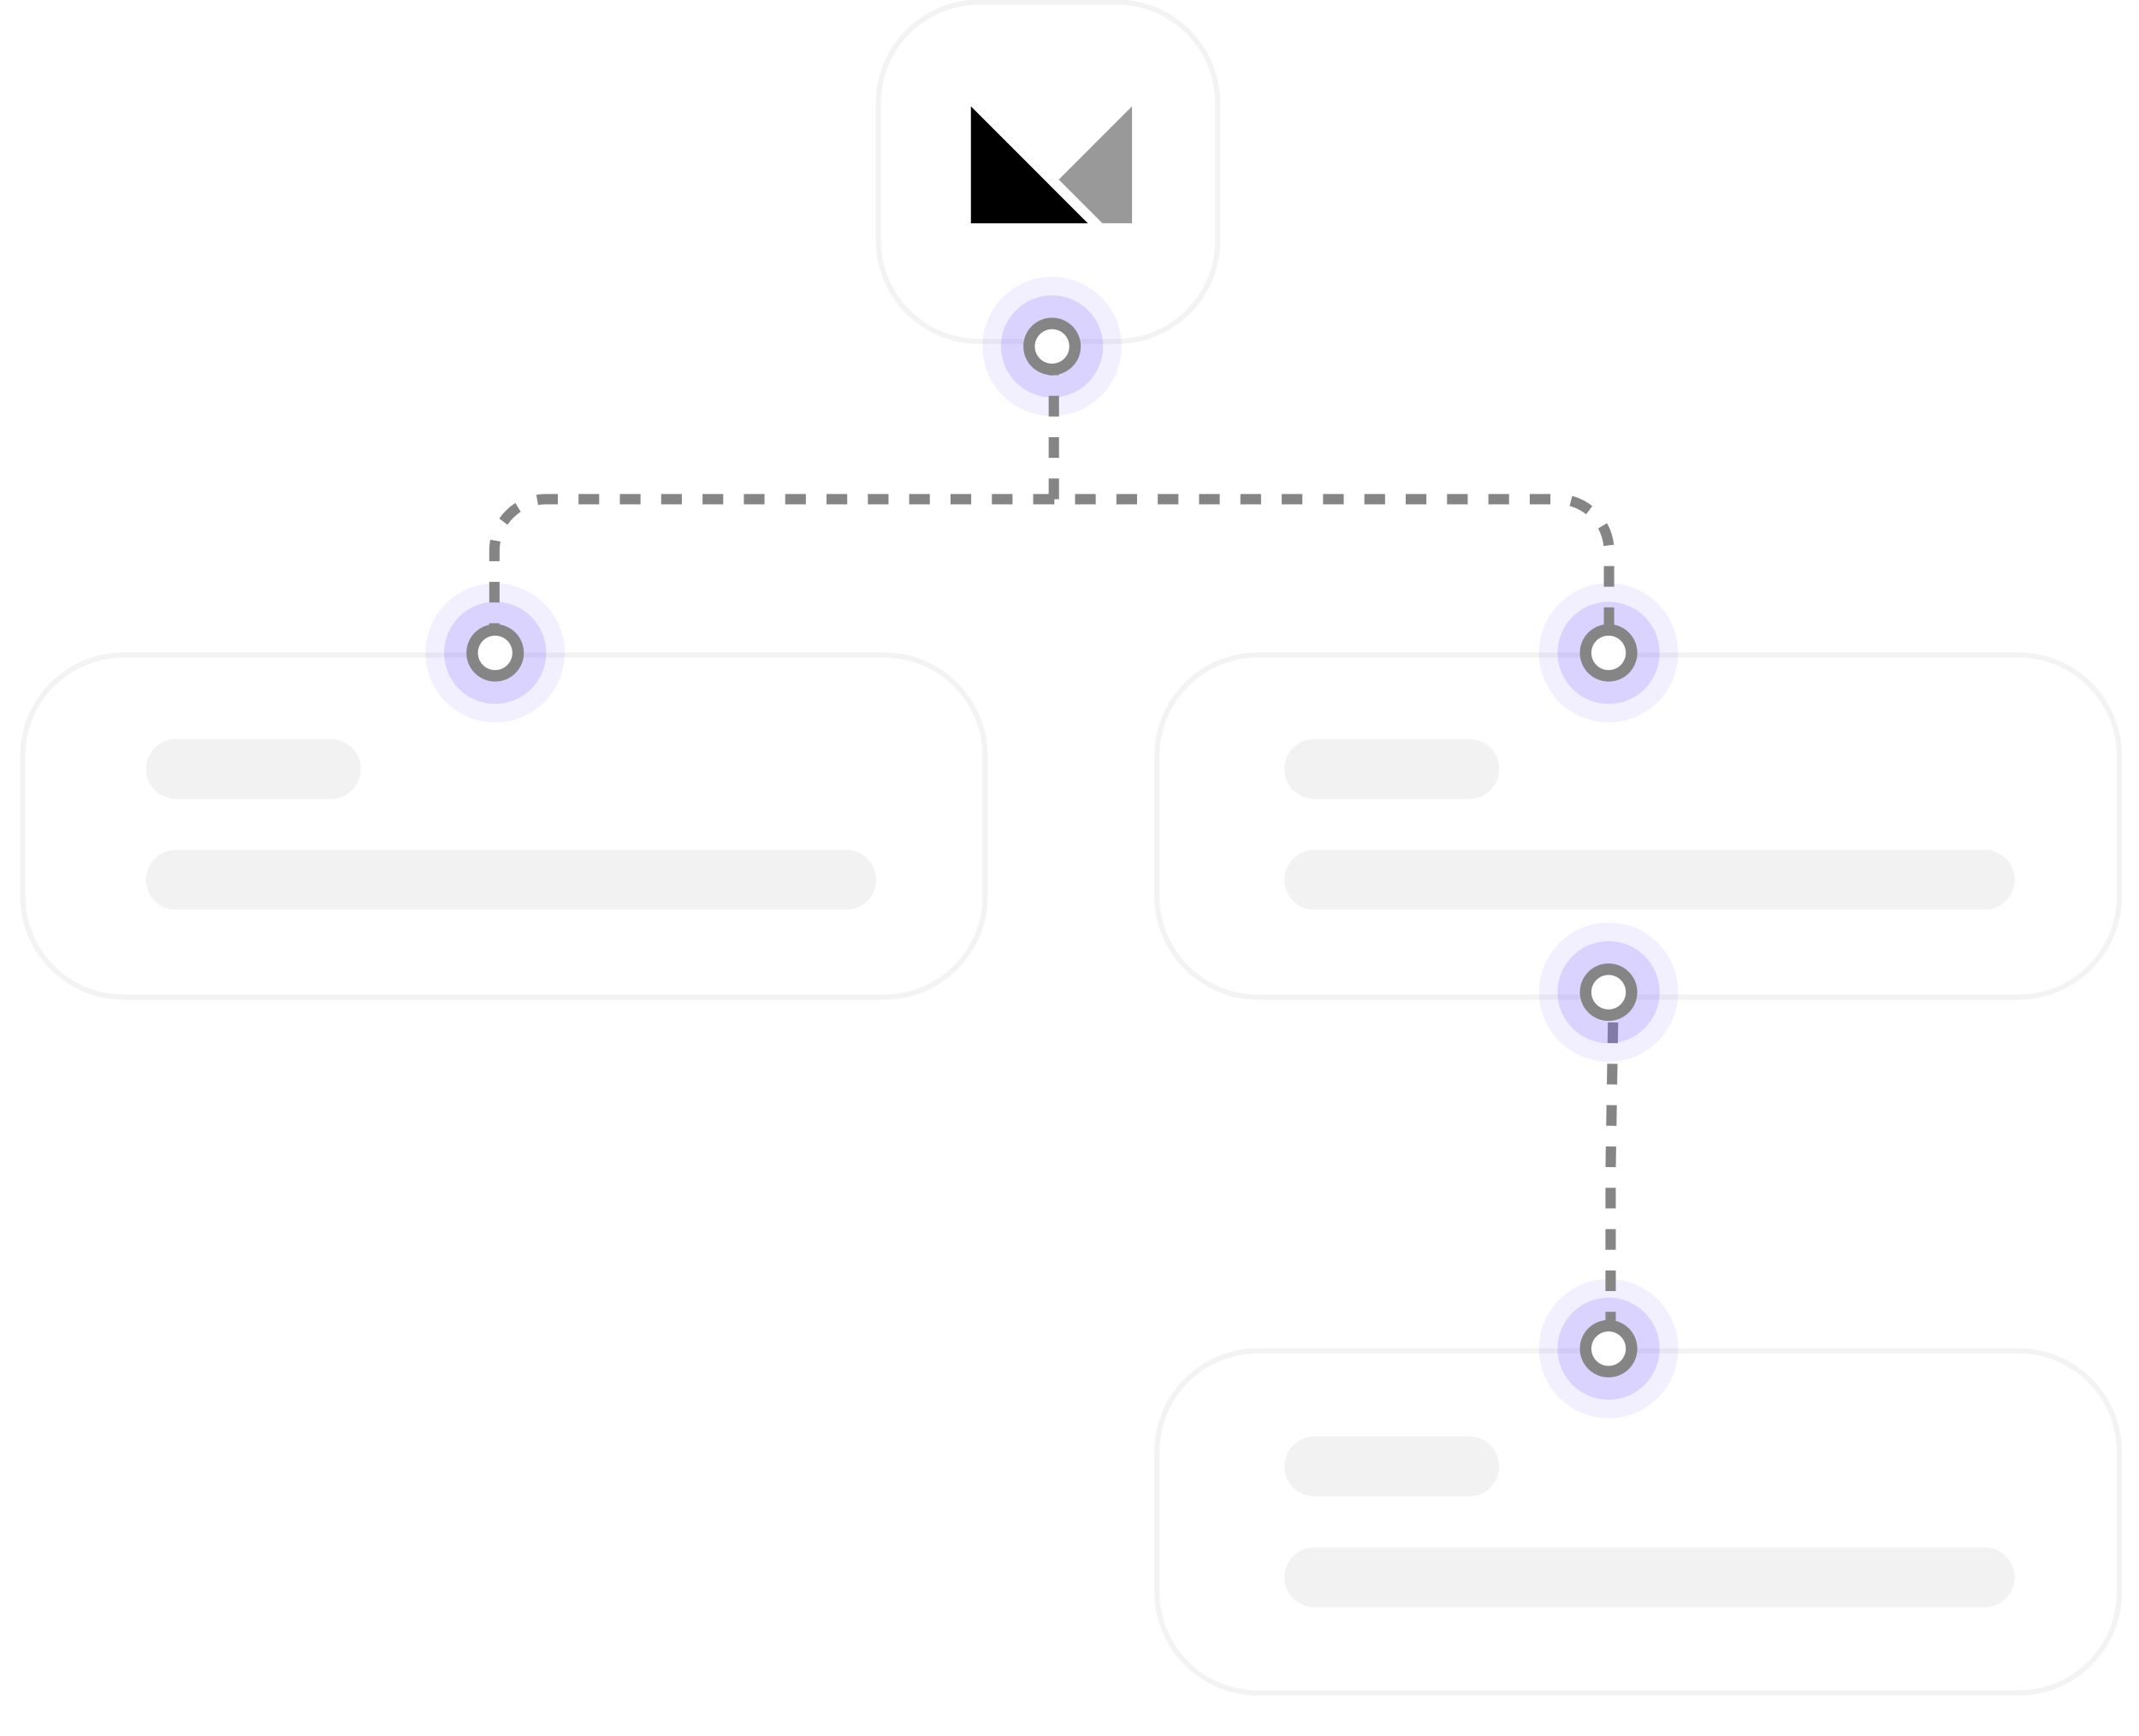 <?xml version="1.0" encoding="utf-8"?>
<svg xmlns="http://www.w3.org/2000/svg" fill="none" height="100%" overflow="visible" preserveAspectRatio="none" style="display: block;" viewBox="0 0 414 336" width="100%">
<g clip-path="url(#clip0_0_45)" id="workflow 1">
<g filter="url(#filter0_d_0_45)" id="Vector">
<path d="M216.145 0H189.542C178.523 0 169.59 8.933 169.59 19.952V46.554C169.59 57.573 178.523 66.506 189.542 66.506H216.145C227.164 66.506 236.096 57.573 236.096 46.554V19.952C236.096 8.933 227.164 0 216.145 0Z" fill="white"/>
</g>
<path d="M216.145 0.416H189.542C178.753 0.416 170.006 9.162 170.006 19.952V46.554C170.006 57.344 178.753 66.09 189.542 66.09H216.145C226.934 66.09 235.681 57.344 235.681 46.554V19.952C235.681 9.162 226.934 0.416 216.145 0.416Z" id="Vector_2" stroke="black" stroke-opacity="0.05"/>
<g filter="url(#filter1_d_0_45)" id="Vector_3">
<path d="M171.134 126.361H23.934C12.915 126.361 3.982 135.294 3.982 146.313V173.457C3.982 184.476 12.915 193.409 23.934 193.409H171.134C182.153 193.409 191.086 184.476 191.086 173.457V146.313C191.086 135.294 182.153 126.361 171.134 126.361Z" fill="white"/>
</g>
<path d="M171.134 126.777H23.934C13.144 126.777 4.398 135.524 4.398 146.313V173.457C4.398 184.247 13.144 192.994 23.934 192.994H171.134C181.924 192.994 190.67 184.247 190.67 173.457V146.313C190.67 135.524 181.924 126.777 171.134 126.777Z" id="Vector_4" stroke="black" stroke-opacity="0.05"/>
<g filter="url(#filter2_d_0_45)" id="Vector_5">
<path d="M390.662 126.361H243.462C232.443 126.361 223.51 135.294 223.51 146.313V173.457C223.51 184.476 232.443 193.409 243.462 193.409H390.662C401.681 193.409 410.614 184.476 410.614 173.457V146.313C410.614 135.294 401.681 126.361 390.662 126.361Z" fill="white"/>
</g>
<path d="M390.662 126.777H243.462C232.672 126.777 223.926 135.524 223.926 146.313V173.457C223.926 184.247 232.672 192.994 243.462 192.994H390.662C401.452 192.994 410.198 184.247 410.198 173.457V146.313C410.198 135.524 401.452 126.777 390.662 126.777Z" id="Vector_6" stroke="black" stroke-opacity="0.05"/>
<g filter="url(#filter3_d_0_45)" id="Vector_7">
<path d="M390.662 261.036H243.462C232.443 261.036 223.51 269.969 223.51 280.988V308.132C223.51 319.151 232.443 328.084 243.462 328.084H390.662C401.681 328.084 410.614 319.151 410.614 308.132V280.988C410.614 269.969 401.681 261.036 390.662 261.036Z" fill="white"/>
</g>
<path d="M390.662 261.452H243.462C232.672 261.452 223.926 270.198 223.926 280.988V308.132C223.926 318.922 232.672 327.668 243.462 327.668H390.662C401.452 327.668 410.198 318.922 410.198 308.132V280.988C410.198 270.198 401.452 261.452 390.662 261.452Z" id="Vector_8" stroke="black" stroke-opacity="0.05"/>
<path d="M64.032 143.028H34.064C30.861 143.028 28.265 145.624 28.265 148.827V148.827C28.265 152.03 30.861 154.626 34.064 154.626H64.032C67.235 154.626 69.831 152.03 69.831 148.827C69.831 145.624 67.235 143.028 64.032 143.028Z" fill="#F2F2F2" id="Vector_9"/>
<path d="M284.373 143.028H254.405C251.203 143.028 248.606 145.624 248.606 148.827V148.827C248.606 152.03 251.203 154.626 254.405 154.626H284.373C287.576 154.626 290.172 152.03 290.172 148.827C290.172 145.624 287.576 143.028 284.373 143.028Z" fill="#F2F2F2" id="Vector_10"/>
<path d="M284.373 278.034H254.405C251.203 278.034 248.606 280.631 248.606 283.833V283.833C248.606 287.036 251.203 289.633 254.405 289.633H284.373C287.576 289.633 290.172 287.036 290.172 283.833V283.833C290.172 280.631 287.576 278.034 284.373 278.034Z" fill="#F2F2F2" id="Vector_11"/>
<path d="M163.791 164.482H34.064C30.861 164.482 28.265 167.078 28.265 170.281V170.281C28.265 173.484 30.861 176.08 34.064 176.08H163.791C166.994 176.08 169.59 173.484 169.59 170.281C169.59 167.078 166.994 164.482 163.791 164.482Z" fill="#F2F2F2" id="Vector_12"/>
<path d="M384.132 164.482H254.405C251.203 164.482 248.606 167.078 248.606 170.281V170.281C248.606 173.484 251.203 176.08 254.405 176.08H384.132C387.335 176.08 389.931 173.484 389.931 170.281C389.931 167.078 387.335 164.482 384.132 164.482Z" fill="#F2F2F2" id="Vector_13"/>
<path d="M384.132 299.487H254.405C251.203 299.487 248.606 302.084 248.606 305.287V305.287C248.606 308.489 251.203 311.086 254.405 311.086H384.132C387.335 311.086 389.931 308.489 389.931 305.287C389.931 302.084 387.335 299.487 384.132 299.487Z" fill="#F2F2F2" id="Vector_14"/>
<path d="M203.625 80.51C211.059 80.51 217.086 74.483 217.086 67.048C217.086 59.613 211.059 53.586 203.625 53.586C196.19 53.586 190.163 59.613 190.163 67.048C190.163 74.483 196.19 80.51 203.625 80.51Z" fill="#7B61FF" fill-opacity="0.1" id="Vector_15"/>
<path d="M203.625 76.924C209.079 76.924 213.501 72.502 213.501 67.048C213.501 61.593 209.079 57.172 203.625 57.172C198.17 57.172 193.749 61.593 193.749 67.048C193.749 72.502 198.17 76.924 203.625 76.924Z" fill="#7B61FF" fill-opacity="0.2" id="Vector_16"/>
<path d="M95.833 139.823C103.267 139.823 109.294 133.796 109.294 126.361C109.294 118.927 103.267 112.9 95.833 112.9C88.398 112.9 82.371 118.927 82.371 126.361C82.371 133.796 88.398 139.823 95.833 139.823Z" fill="#7B61FF" fill-opacity="0.1" id="Vector_17"/>
<path d="M95.833 136.238C101.287 136.238 105.709 131.816 105.709 126.361C105.709 120.907 101.287 116.485 95.833 116.485C90.378 116.485 85.957 120.907 85.957 126.361C85.957 131.816 90.378 136.238 95.833 136.238Z" fill="#7B61FF" fill-opacity="0.2" id="Vector_18"/>
<path d="M311.337 139.823C318.773 139.823 324.799 133.796 324.799 126.361C324.799 118.927 318.773 112.9 311.337 112.9C303.903 112.9 297.875 118.927 297.875 126.361C297.875 133.796 303.903 139.823 311.337 139.823Z" fill="#7B61FF" fill-opacity="0.1" id="Vector_19"/>
<path d="M311.337 136.238C316.792 136.238 321.213 131.816 321.213 126.361C321.213 120.907 316.792 116.485 311.337 116.485C305.883 116.485 301.461 120.907 301.461 126.361C301.461 131.816 305.883 136.238 311.337 136.238Z" fill="#7B61FF" fill-opacity="0.2" id="Vector_20"/>
<path d="M311.421 121.557V106.593C311.421 101.083 306.954 96.618 301.445 96.618H203.972M203.972 96.618H105.668C100.159 96.618 95.692 101.083 95.692 106.593V121.557M203.972 96.618V71.885" id="Vector_21" stroke="#858585" stroke-dasharray="4 4" stroke-width="2"/>
<path d="M311.337 274.498C318.773 274.498 324.799 268.471 324.799 261.036C324.799 253.602 318.773 247.574 311.337 247.574C303.903 247.574 297.875 253.602 297.875 261.036C297.875 268.471 303.903 274.498 311.337 274.498Z" fill="#7B61FF" fill-opacity="0.1" id="Vector_22"/>
<path d="M311.337 270.912C316.792 270.912 321.214 266.49 321.214 261.036C321.214 255.582 316.792 251.16 311.337 251.16C305.883 251.16 301.461 255.582 301.461 261.036C301.461 266.49 305.883 270.912 311.337 270.912Z" fill="#7B61FF" fill-opacity="0.2" id="Vector_23"/>
<path d="M311.733 257.895V226.304L312.252 194.714" id="Vector_24" stroke="#858585" stroke-dasharray="4 4" stroke-width="2"/>
<path d="M311.337 205.498C318.773 205.498 324.799 199.471 324.799 192.036C324.799 184.602 318.773 178.575 311.337 178.575C303.903 178.575 297.875 184.602 297.875 192.036C297.875 199.471 303.903 205.498 311.337 205.498Z" fill="#7B61FF" fill-opacity="0.1" id="Vector_25"/>
<path d="M311.337 201.912C316.792 201.912 321.214 197.49 321.214 192.036C321.214 186.582 316.792 182.16 311.337 182.16C305.883 182.16 301.461 186.582 301.461 192.036C301.461 197.49 305.883 201.912 311.337 201.912Z" fill="#7B61FF" fill-opacity="0.2" id="Vector_26"/>
<path clip-rule="evenodd" d="M208.07 67.048C208.07 69.503 206.081 71.493 203.626 71.493C201.171 71.493 199.181 69.503 199.181 67.048C199.181 64.594 201.171 62.604 203.626 62.604C206.081 62.604 208.07 64.594 208.07 67.048Z" fill="white" fill-rule="evenodd" id="Vector_27"/>
<path clip-rule="evenodd" d="M100.278 126.361C100.278 128.816 98.288 130.807 95.834 130.807C93.379 130.807 91.389 128.816 91.389 126.361C91.389 123.907 93.379 121.917 95.834 121.917C98.288 121.917 100.278 123.907 100.278 126.361Z" fill="white" fill-rule="evenodd" id="Vector_28"/>
<path clip-rule="evenodd" d="M315.783 126.361C315.783 128.816 313.793 130.807 311.338 130.807C308.884 130.807 306.894 128.816 306.894 126.361C306.894 123.907 308.884 121.917 311.338 121.917C313.793 121.917 315.783 123.907 315.783 126.361Z" fill="white" fill-rule="evenodd" id="Vector_29"/>
<path clip-rule="evenodd" d="M315.783 261.036C315.783 263.491 313.793 265.481 311.338 265.481C308.884 265.481 306.894 263.491 306.894 261.036C306.894 258.582 308.884 256.592 311.338 256.592C313.793 256.592 315.783 258.582 315.783 261.036Z" fill="white" fill-rule="evenodd" id="Vector_30"/>
<path clip-rule="evenodd" d="M315.783 192.036C315.783 194.491 313.793 196.481 311.338 196.481C308.884 196.481 306.894 194.491 306.894 192.036C306.894 189.582 308.884 187.592 311.338 187.592C313.793 187.592 315.783 189.582 315.783 192.036Z" fill="white" fill-rule="evenodd" id="Vector_31"/>
<path d="M203.626 70.381C201.785 70.381 200.293 68.889 200.293 67.049C200.293 65.208 201.785 63.715 203.626 63.715C205.467 63.715 206.958 65.208 206.958 67.049C206.958 68.889 205.467 70.381 203.626 70.381ZM203.626 72.604C206.694 72.604 209.181 70.117 209.181 67.049C209.181 63.98 206.694 61.493 203.626 61.492C200.558 61.492 198.07 63.98 198.07 67.049C198.07 70.117 200.558 72.604 203.626 72.604Z" fill="#858585" id="Vector_32"/>
<path d="M95.834 129.695C93.993 129.695 92.501 128.203 92.501 126.362C92.501 124.521 93.993 123.029 95.834 123.029C97.675 123.029 99.166 124.522 99.166 126.362C99.166 128.203 97.675 129.694 95.834 129.695ZM95.834 131.917C98.902 131.917 101.389 129.43 101.389 126.362C101.389 123.294 98.902 120.807 95.834 120.806C92.766 120.806 90.278 123.294 90.278 126.362C90.278 129.43 92.766 131.917 95.834 131.917Z" fill="#858585" id="Vector_33"/>
<path d="M311.339 129.695C309.498 129.695 308.005 128.203 308.005 126.362C308.005 124.521 309.497 123.029 311.339 123.029C313.179 123.029 314.672 124.522 314.672 126.362C314.671 128.203 313.179 129.694 311.339 129.695ZM311.339 131.917C314.406 131.917 316.894 129.43 316.895 126.362C316.895 123.294 314.406 120.807 311.339 120.806C308.27 120.806 305.782 123.294 305.782 126.362C305.783 129.43 308.27 131.917 311.339 131.917Z" fill="#858585" id="Vector_34"/>
<path d="M311.339 264.37C309.498 264.37 308.005 262.878 308.005 261.037C308.005 259.196 309.497 257.703 311.339 257.703C313.179 257.703 314.672 259.196 314.672 261.037C314.671 262.878 313.179 264.369 311.339 264.37ZM311.339 266.592C314.406 266.592 316.894 264.105 316.895 261.037C316.895 257.969 314.406 255.481 311.339 255.48C308.27 255.48 305.782 257.969 305.782 261.037C305.783 264.105 308.27 266.592 311.339 266.592Z" fill="#858585" id="Vector_35"/>
<path d="M311.339 195.37C309.498 195.37 308.005 193.878 308.005 192.037C308.005 190.196 309.497 188.703 311.339 188.703C313.179 188.703 314.672 190.196 314.672 192.037C314.671 193.878 313.179 195.369 311.339 195.37ZM311.339 197.592C314.406 197.592 316.894 195.105 316.895 192.037C316.895 188.969 314.406 186.481 311.339 186.48C308.27 186.48 305.782 188.969 305.782 192.037C305.783 195.105 308.27 197.592 311.339 197.592Z" fill="#858585" id="Vector_36"/>
<path d="M187.918 20.579V43.217H210.546L187.918 20.579Z" fill="black" id="Vector_37"/>
<path d="M219.101 43.214H213.374L204.923 34.758L219.101 20.575V43.214Z" fill="#999999" id="Vector_38"/>
</g>
<defs>
<filter color-interpolation-filters="sRGB" filterUnits="userSpaceOnUse" height="74.506" id="filter0_d_0_45" width="74.506" x="165.59" y="0">
<feFlood flood-opacity="0" result="BackgroundImageFix"/>
<feColorMatrix in="SourceAlpha" result="hardAlpha" type="matrix" values="0 0 0 0 0 0 0 0 0 0 0 0 0 0 0 0 0 0 127 0"/>
<feOffset dy="4"/>
<feGaussianBlur stdDeviation="2"/>
<feComposite in2="hardAlpha" operator="out"/>
<feColorMatrix type="matrix" values="0 0 0 0 0 0 0 0 0 0 0 0 0 0 0 0 0 0 0.15 0"/>
<feBlend in2="BackgroundImageFix" mode="normal" result="effect1_dropShadow_0_45"/>
<feBlend in="SourceGraphic" in2="effect1_dropShadow_0_45" mode="normal" result="shape"/>
</filter>
<filter color-interpolation-filters="sRGB" filterUnits="userSpaceOnUse" height="75.048" id="filter1_d_0_45" width="195.104" x="-0.018" y="126.361">
<feFlood flood-opacity="0" result="BackgroundImageFix"/>
<feColorMatrix in="SourceAlpha" result="hardAlpha" type="matrix" values="0 0 0 0 0 0 0 0 0 0 0 0 0 0 0 0 0 0 127 0"/>
<feOffset dy="4"/>
<feGaussianBlur stdDeviation="2"/>
<feComposite in2="hardAlpha" operator="out"/>
<feColorMatrix type="matrix" values="0 0 0 0 0 0 0 0 0 0 0 0 0 0 0 0 0 0 0.15 0"/>
<feBlend in2="BackgroundImageFix" mode="normal" result="effect1_dropShadow_0_45"/>
<feBlend in="SourceGraphic" in2="effect1_dropShadow_0_45" mode="normal" result="shape"/>
</filter>
<filter color-interpolation-filters="sRGB" filterUnits="userSpaceOnUse" height="75.048" id="filter2_d_0_45" width="195.104" x="219.51" y="126.361">
<feFlood flood-opacity="0" result="BackgroundImageFix"/>
<feColorMatrix in="SourceAlpha" result="hardAlpha" type="matrix" values="0 0 0 0 0 0 0 0 0 0 0 0 0 0 0 0 0 0 127 0"/>
<feOffset dy="4"/>
<feGaussianBlur stdDeviation="2"/>
<feComposite in2="hardAlpha" operator="out"/>
<feColorMatrix type="matrix" values="0 0 0 0 0 0 0 0 0 0 0 0 0 0 0 0 0 0 0.15 0"/>
<feBlend in2="BackgroundImageFix" mode="normal" result="effect1_dropShadow_0_45"/>
<feBlend in="SourceGraphic" in2="effect1_dropShadow_0_45" mode="normal" result="shape"/>
</filter>
<filter color-interpolation-filters="sRGB" filterUnits="userSpaceOnUse" height="75.048" id="filter3_d_0_45" width="195.104" x="219.51" y="261.036">
<feFlood flood-opacity="0" result="BackgroundImageFix"/>
<feColorMatrix in="SourceAlpha" result="hardAlpha" type="matrix" values="0 0 0 0 0 0 0 0 0 0 0 0 0 0 0 0 0 0 127 0"/>
<feOffset dy="4"/>
<feGaussianBlur stdDeviation="2"/>
<feComposite in2="hardAlpha" operator="out"/>
<feColorMatrix type="matrix" values="0 0 0 0 0 0 0 0 0 0 0 0 0 0 0 0 0 0 0.15 0"/>
<feBlend in2="BackgroundImageFix" mode="normal" result="effect1_dropShadow_0_45"/>
<feBlend in="SourceGraphic" in2="effect1_dropShadow_0_45" mode="normal" result="shape"/>
</filter>
<clipPath id="clip0_0_45">
<rect fill="white" height="335.024" width="414"/>
</clipPath>
</defs>
</svg>